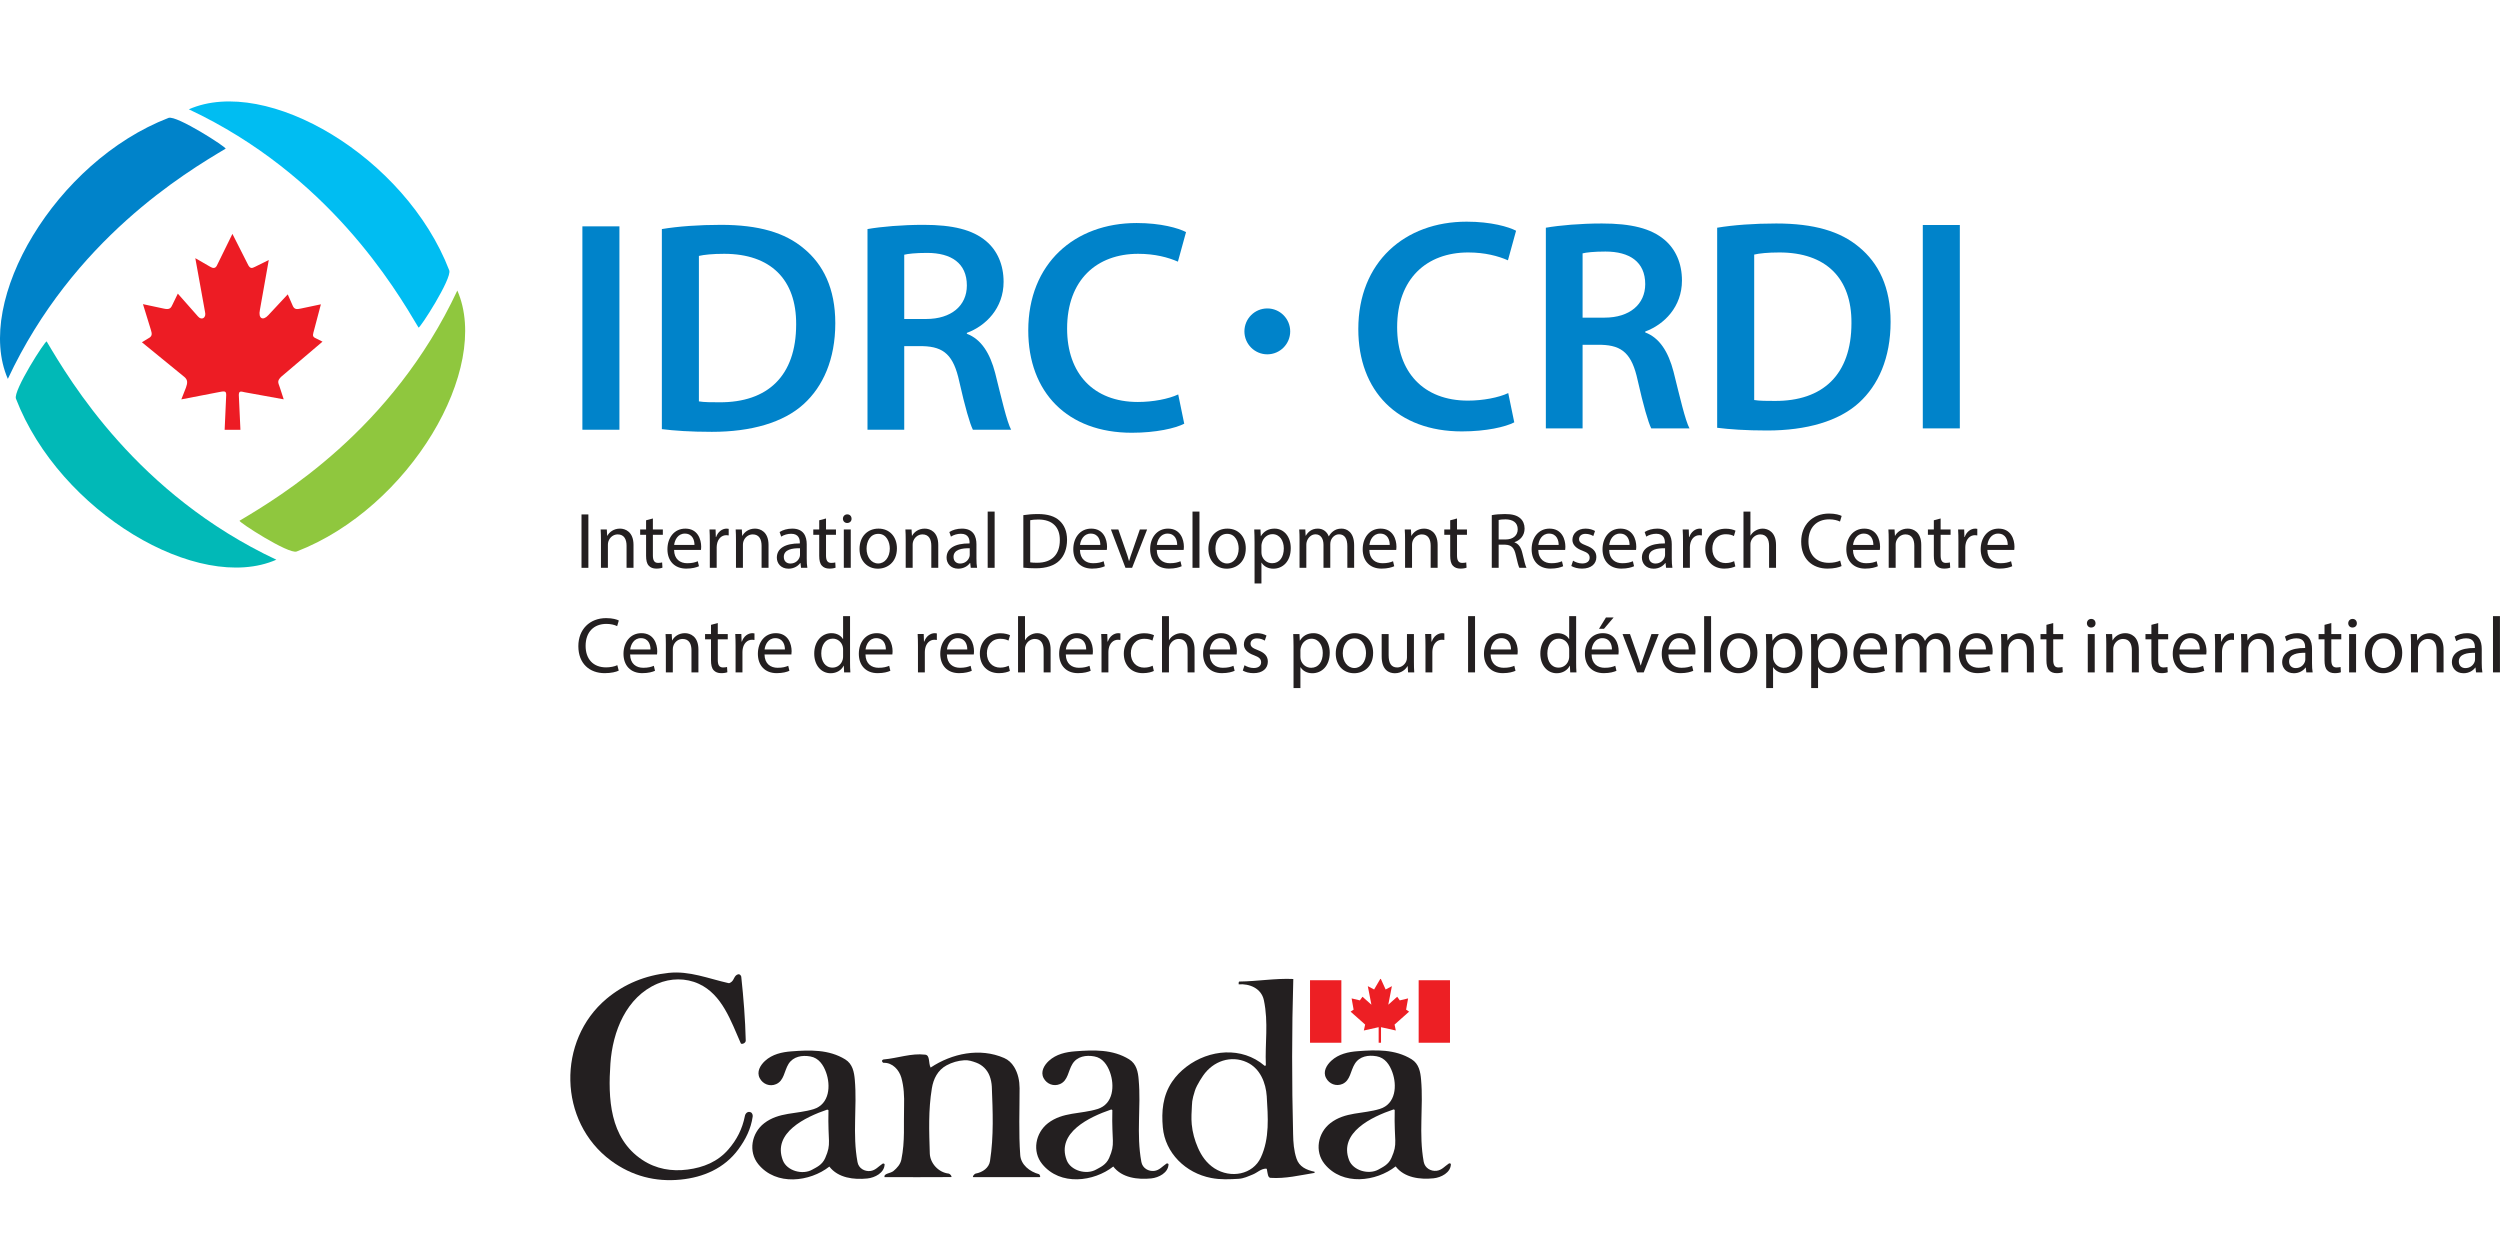 <svg width="305" height="151" viewBox="0 0 305 151" fill="none" xmlns="http://www.w3.org/2000/svg">
<g clip-path="url(#clip0_38_47985)">
<path d="M135.546 135.367C132.897 136.273 128.855 138.191 130.138 141.545C130.63 142.829 132.547 143.362 133.734 142.683C134.226 142.404 134.939 142.119 135.315 141.27C136.106 139.445 135.61 139.415 135.706 135.439C135.706 135.412 135.595 135.351 135.546 135.367ZM142.561 142.036C142.537 143.082 141.358 143.673 140.452 143.767C138.808 143.933 136.88 143.706 135.82 142.314C133.463 144.169 129.345 144.725 127.144 142.009C125.904 140.487 126.311 138.224 127.856 137.026C129.656 135.642 131.846 135.937 133.891 135.302C135.857 134.698 135.994 132.415 135.417 130.813C135.089 129.916 134.519 129.058 133.504 128.881C132.491 128.698 131.417 128.868 130.842 129.794C130.304 130.656 130.309 131.828 129.325 132.253C128.558 132.585 127.712 132.263 127.32 131.529C126.912 130.752 127.39 129.953 127.959 129.425C128.86 128.603 130.038 128.343 131.19 128.258C133.408 128.089 135.741 127.994 137.757 129.239C138.659 129.799 138.847 130.787 138.919 131.737C139.221 135.089 138.613 138.314 139.247 141.758C139.392 142.538 140.135 142.934 140.821 142.849C141.448 142.772 141.79 142.31 142.314 141.955C142.399 141.899 142.561 141.98 142.561 142.036Z" fill="#231F20"/>
<path d="M91.575 135.693C91.79 135.778 91.853 136.043 91.827 136.23C91.611 137.719 90.988 138.974 90.085 140.213C88.364 142.555 85.787 143.637 83.05 143.91C80.003 144.222 77.091 143.486 74.545 141.605C68.084 136.835 67.956 126.922 73.99 121.855C76.197 120.009 78.763 118.989 81.577 118.691C84.132 118.423 86.406 119.386 88.9 119.946C88.992 119.967 89.154 119.861 89.254 119.778C89.575 119.508 89.571 119.025 90.013 118.876C90.249 118.796 90.415 119.028 90.433 119.154C90.714 121.775 90.919 124.344 90.981 126.949C90.988 127.28 90.452 127.461 90.374 127.28C89.173 124.566 88.106 121.341 85.26 120.028C83.673 119.297 81.824 119.318 80.201 120.013C76.39 121.645 74.746 125.848 74.471 129.735C74.18 133.94 74.346 138.836 78.35 141.498C80.049 142.632 81.957 142.937 83.889 142.686C85.815 142.438 87.569 141.735 88.878 140.213C89.901 139.029 90.566 137.725 90.878 136.147C90.935 135.826 91.226 135.543 91.575 135.693Z" fill="#231F20"/>
<path d="M107.616 129.496C107.557 129.352 107.73 129.261 107.796 129.253C109.525 129.104 111.173 128.463 112.877 128.669C113.488 128.741 113.25 129.692 113.534 130.245C116.129 128.517 119.543 127.786 122.505 129.076C123.012 129.296 123.408 129.661 123.721 130.162C124.216 130.974 124.383 131.874 124.389 132.753C124.394 135.47 124.27 138.199 124.468 140.914C124.549 142.092 125.605 142.942 126.774 143.255C126.789 143.257 127.045 143.614 126.8 143.614C123.877 143.614 121.517 143.626 118.774 143.614C118.541 143.614 118.887 143.203 119.007 143.182C119.904 143.024 120.655 142.459 120.78 141.654C121.252 138.586 121.119 135.602 121.001 132.564C120.978 132.142 120.891 131.685 120.736 131.274C120.443 130.504 119.856 129.922 119.084 129.638C118.6 129.466 118.172 129.315 117.627 129.352C116.867 129.406 116.161 129.606 115.486 129.969C114.397 130.559 113.879 131.619 113.689 132.762C113.247 135.459 113.352 137.996 113.435 140.723C113.471 141.872 114.445 143.038 115.759 143.182C115.877 143.2 116.166 143.492 116.059 143.603C113.068 143.636 110.714 143.603 107.914 143.607C107.798 143.146 108.626 143.172 109 142.866C109.459 142.48 109.846 142.046 109.966 141.469C110.429 139.214 110.229 137.166 110.297 134.932C110.331 133.765 110.277 132.579 109.96 131.467C109.693 130.542 108.889 129.615 107.791 129.665C107.73 129.667 107.652 129.573 107.616 129.496Z" fill="#231F20"/>
<path d="M170.004 135.354C167.339 136.255 163.309 138.179 164.587 141.534C165.083 142.819 167 143.352 168.19 142.674C168.675 142.392 169.387 142.106 169.759 141.256C170.562 139.433 170.065 139.398 170.155 135.431C170.158 135.399 170.04 135.335 170.004 135.354ZM177.007 142.023C176.996 143.069 175.802 143.659 174.898 143.753C173.256 143.923 171.327 143.693 170.269 142.301C167.903 144.158 163.787 144.712 161.592 141.997C160.363 140.475 160.765 138.212 162.309 137.018C164.107 135.628 166.291 135.922 168.336 135.29C170.308 134.686 170.45 132.404 169.862 130.801C169.538 129.9 168.98 129.048 167.954 128.866C166.936 128.683 165.864 128.858 165.29 129.782C164.747 130.642 164.758 131.814 163.774 132.246C163.011 132.573 162.163 132.248 161.781 131.516C161.365 130.738 161.847 129.943 162.416 129.414C163.309 128.588 164.485 128.329 165.641 128.245C167.856 128.077 170.19 127.984 172.212 129.228C173.112 129.786 173.295 130.775 173.372 131.723C173.671 135.073 173.068 138.302 173.694 141.746C173.845 142.526 174.582 142.922 175.276 142.834C175.903 142.755 176.238 142.297 176.764 141.947C176.859 141.883 177.016 141.97 177.007 142.023Z" fill="#231F20"/>
<path d="M152.116 129.595C150.198 128.708 148.013 129.429 146.769 131.24C146.49 131.646 146.262 132.027 146.044 132.445C145.77 132.974 145.757 133.166 145.567 133.791C145.521 133.967 145.479 134.192 145.453 134.355C145.438 134.461 145.418 134.805 145.416 134.849C145.377 135.622 145.318 136.393 145.392 137.169C145.488 138.179 145.75 139.115 146.151 140.032C146.588 141.029 147.204 141.912 148.157 142.533C150.153 143.813 152.848 143.306 153.818 141.221C154.911 138.874 154.693 136.25 154.542 133.74C154.433 132.119 153.747 130.341 152.116 129.595ZM151.209 119.748C153.401 119.726 155.584 119.337 157.782 119.437C157.598 125.751 157.598 132.062 157.76 138.376C157.777 139.361 157.848 140.377 158.173 141.344C158.498 142.337 159.369 142.739 160.37 142.95C160.387 142.95 160.387 143.093 160.37 143.093C158.549 143.39 156.813 143.819 155.004 143.698C154.68 143.677 154.665 143.184 154.591 142.846C154.571 142.776 154.595 142.569 154.45 142.571C153.83 142.587 153.397 143.057 152.865 143.276C152.29 143.509 151.72 143.783 151.109 143.815C150 143.877 148.931 143.937 147.772 143.714C144.629 143.116 142.139 140.648 141.864 137.539C141.691 135.618 141.841 133.696 142.985 131.986C143.487 131.244 144.05 130.679 144.743 130.144C147.525 128.02 151.515 127.651 154.271 130.015C154.334 130.07 154.438 129.995 154.433 129.926C154.32 127.295 154.769 124.765 154.194 122.03C153.879 120.548 152.407 119.99 151.117 120.089C151.106 119.952 151.106 119.751 151.209 119.748Z" fill="#231F20"/>
<path d="M159.823 119.588H163.646V127.215H159.823V119.588Z" fill="#ED1F24"/>
<path d="M168.459 119.42L169.047 120.717L169.81 120.311L169.371 122.574L170.459 121.603L170.774 122.046L171.788 121.805L171.545 123.179L171.91 123.421L170.137 124.997L170.291 125.721L168.485 125.317V127.214H168.196V125.317L166.389 125.721L166.547 124.997L164.773 123.421L165.14 123.179L164.898 121.805L165.903 122.046L166.225 121.603L167.311 122.574L166.872 120.311L167.642 120.717L168.387 119.443L168.459 119.42Z" fill="#ED1F24"/>
<path d="M173.077 119.588H176.899V127.215H173.077V119.588Z" fill="#ED1F24"/>
<path d="M100.91 135.375C98.26 136.279 94.219 138.203 95.506 141.556C95.994 142.844 97.913 143.375 99.095 142.695C99.594 142.417 100.306 142.126 100.674 141.281C101.471 139.457 100.975 139.422 101.073 135.45C101.073 135.422 100.958 135.363 100.91 135.375ZM107.924 142.046C107.898 143.094 106.724 143.683 105.815 143.775C104.169 143.946 102.248 143.714 101.182 142.323C98.818 144.178 94.702 144.735 92.503 142.023C91.276 140.496 91.678 138.235 93.228 137.037C95.019 135.651 97.202 135.946 99.255 135.318C101.218 134.708 101.362 132.427 100.778 130.824C100.453 129.926 99.889 129.067 98.863 128.887C97.854 128.708 96.785 128.881 96.199 129.801C95.666 130.665 95.668 131.84 94.684 132.266C93.922 132.597 93.071 132.274 92.688 131.539C92.277 130.764 92.753 129.966 93.324 129.436C94.223 128.611 95.403 128.352 96.55 128.266C98.77 128.097 101.1 128.004 103.124 129.25C104.025 129.811 104.204 130.798 104.287 131.745C104.58 135.099 103.981 138.326 104.615 141.767C104.752 142.552 105.494 142.944 106.187 142.861C106.812 142.78 107.15 142.32 107.677 141.969C107.764 141.906 107.924 141.99 107.924 142.046Z" fill="#231F20"/>
<path d="M71.051 27.615H75.57V52.428H71.051V27.615Z" fill="#0083CA"/>
<path d="M85.266 48.968C85.89 49.078 86.845 49.078 87.764 49.078C93.641 49.115 97.131 45.875 97.131 39.58C97.167 34.094 94.009 30.965 88.35 30.965C86.919 30.965 85.89 31.076 85.266 31.222V48.968ZM80.747 27.946C82.73 27.615 85.266 27.431 87.947 27.431C92.575 27.431 95.771 28.387 98.049 30.302C100.438 32.254 101.906 35.199 101.906 39.432C101.906 43.85 100.4 47.163 98.049 49.299C95.588 51.545 91.657 52.685 86.845 52.685C84.2 52.685 82.217 52.538 80.747 52.354V27.946Z" fill="#0083CA"/>
<path d="M110.316 38.916H112.998C116.047 38.916 117.957 37.297 117.957 34.831C117.957 32.106 116.047 30.854 113.108 30.854C111.675 30.854 110.757 30.964 110.316 31.075V38.916ZM105.834 27.946C107.524 27.651 110.058 27.43 112.666 27.43C116.23 27.43 118.655 28.019 120.308 29.418C121.667 30.559 122.438 32.29 122.438 34.388C122.438 37.592 120.271 39.764 117.957 40.611V40.721C119.72 41.383 120.785 43.113 121.41 45.507C122.182 48.599 122.842 51.471 123.357 52.428H118.692C118.324 51.692 117.736 49.667 117.039 46.575C116.341 43.334 115.165 42.304 112.594 42.23H110.316V52.428H105.834V27.946Z" fill="#0083CA"/>
<path d="M144.476 51.692C143.41 52.244 141.059 52.796 138.084 52.796C130.223 52.796 125.448 47.863 125.448 40.316C125.448 32.143 131.104 27.209 138.672 27.209C141.647 27.209 143.778 27.835 144.697 28.314L143.705 31.922C142.529 31.407 140.913 30.965 138.856 30.965C133.823 30.965 130.187 34.131 130.187 40.095C130.187 45.544 133.383 49.041 138.819 49.041C140.656 49.041 142.566 48.673 143.742 48.121L144.476 51.692Z" fill="#0083CA"/>
<path d="M184.741 51.527C183.675 52.079 181.324 52.632 178.349 52.632C170.487 52.632 165.713 47.697 165.713 40.151C165.713 31.978 171.369 27.044 178.936 27.044C181.912 27.044 184.042 27.67 184.961 28.149L183.969 31.758C182.792 31.242 181.177 30.8 179.121 30.8C174.086 30.8 170.451 33.966 170.451 39.93C170.451 45.379 173.647 48.876 179.083 48.876C180.92 48.876 182.83 48.508 184.005 47.956L184.741 51.527Z" fill="#0083CA"/>
<path d="M193.076 38.752H195.758C198.807 38.752 200.717 37.132 200.717 34.666C200.717 31.941 198.807 30.689 195.867 30.689C194.435 30.689 193.517 30.8 193.076 30.911V38.752ZM188.594 27.782C190.284 27.487 192.819 27.265 195.428 27.265C198.99 27.265 201.415 27.855 203.068 29.254C204.427 30.395 205.199 32.125 205.199 34.224C205.199 37.426 203.031 39.599 200.717 40.446V40.556C202.481 41.218 203.545 42.949 204.17 45.342C204.942 48.434 205.603 51.306 206.117 52.264H201.451C201.084 51.527 200.497 49.502 199.799 46.41C199.1 43.17 197.925 42.139 195.353 42.066H193.076V52.264H188.594V27.782Z" fill="#0083CA"/>
<path d="M214.012 48.803C214.636 48.913 215.592 48.913 216.51 48.913C222.387 48.95 225.877 45.71 225.877 39.414C225.915 33.929 222.755 30.8 217.097 30.8C215.664 30.8 214.636 30.911 214.012 31.058V48.803ZM209.494 27.781C211.478 27.45 214.012 27.265 216.694 27.265C221.322 27.265 224.517 28.223 226.796 30.137C229.183 32.089 230.653 35.033 230.653 39.267C230.653 43.685 229.147 46.998 226.796 49.134C224.335 51.38 220.403 52.521 215.592 52.521C212.946 52.521 210.963 52.373 209.494 52.189V27.781Z" fill="#0083CA"/>
<path d="M234.581 27.45H239.099V52.263H234.581V27.45Z" fill="#0083CA"/>
<path d="M70.944 62.761H71.782V69.275H70.944V62.761Z" fill="#231F20"/>
<path d="M73.316 65.863C73.316 65.379 73.306 64.983 73.278 64.596H74.029L74.077 65.369H74.097C74.329 64.925 74.868 64.491 75.64 64.491C76.286 64.491 77.288 64.877 77.288 66.481V69.274H76.44V66.578C76.44 65.825 76.16 65.196 75.36 65.196C74.8 65.196 74.367 65.592 74.222 66.066C74.183 66.171 74.164 66.317 74.164 66.462V69.274H73.316V65.863Z" fill="#231F20"/>
<path d="M79.652 63.254V64.597H80.867V65.244H79.652V67.767C79.652 68.347 79.816 68.675 80.288 68.675C80.51 68.675 80.674 68.645 80.78 68.617L80.819 69.254C80.654 69.323 80.394 69.371 80.067 69.371C79.671 69.371 79.353 69.245 79.15 69.013C78.909 68.762 78.822 68.347 78.822 67.795V65.244H78.099V64.597H78.822V63.476L79.652 63.254Z" fill="#231F20"/>
<path d="M84.724 66.481C84.734 65.94 84.503 65.099 83.549 65.099C82.691 65.099 82.314 65.892 82.246 66.481H84.724ZM82.237 67.089C82.256 68.24 82.989 68.713 83.837 68.713C84.445 68.713 84.812 68.607 85.13 68.472L85.274 69.08C84.975 69.216 84.465 69.371 83.722 69.371C82.284 69.371 81.427 68.424 81.427 67.012C81.427 65.602 82.256 64.491 83.616 64.491C85.14 64.491 85.544 65.834 85.544 66.694C85.544 66.867 85.525 67.003 85.515 67.089H82.237Z" fill="#231F20"/>
<path d="M86.597 66.056C86.597 65.506 86.587 65.032 86.559 64.596H87.3L87.33 65.515H87.368C87.58 64.887 88.091 64.491 88.66 64.491C88.756 64.491 88.824 64.501 88.901 64.52V65.321C88.814 65.303 88.728 65.293 88.612 65.293C88.014 65.293 87.59 65.747 87.473 66.384C87.454 66.501 87.435 66.636 87.435 66.78V69.274H86.597V66.056Z" fill="#231F20"/>
<path d="M89.789 65.863C89.789 65.379 89.779 64.983 89.751 64.596H90.502L90.55 65.369H90.57C90.802 64.925 91.341 64.491 92.112 64.491C92.758 64.491 93.761 64.877 93.761 66.481V69.274H92.913V66.578C92.913 65.825 92.633 65.196 91.833 65.196C91.273 65.196 90.84 65.592 90.695 66.066C90.656 66.171 90.637 66.317 90.637 66.462V69.274H89.789V65.863Z" fill="#231F20"/>
<path d="M97.6 66.887C96.675 66.867 95.624 67.032 95.624 67.94C95.624 68.491 95.991 68.752 96.424 68.752C97.032 68.752 97.417 68.366 97.552 67.969C97.581 67.882 97.6 67.785 97.6 67.7V66.887ZM97.726 69.275L97.658 68.684H97.629C97.369 69.051 96.867 69.38 96.203 69.38C95.258 69.38 94.775 68.713 94.775 68.037C94.775 66.907 95.778 66.287 97.581 66.297V66.201C97.581 65.815 97.475 65.12 96.52 65.12C96.086 65.12 95.633 65.254 95.306 65.466L95.112 64.906C95.499 64.655 96.058 64.491 96.646 64.491C98.073 64.491 98.42 65.466 98.42 66.404V68.153C98.42 68.558 98.439 68.955 98.497 69.275H97.726Z" fill="#231F20"/>
<path d="M100.774 63.254V64.597H101.988V65.244H100.774V67.766C100.774 68.346 100.937 68.675 101.41 68.675C101.632 68.675 101.796 68.645 101.902 68.617L101.94 69.254C101.777 69.322 101.516 69.371 101.189 69.371C100.793 69.371 100.475 69.245 100.272 69.013C100.031 68.762 99.944 68.346 99.944 67.795V65.244H99.221V64.597H99.944V63.476L100.774 63.254Z" fill="#231F20"/>
<path d="M102.945 64.597H103.793V69.275H102.945V64.597ZM103.889 63.283C103.898 63.573 103.686 63.805 103.349 63.805C103.05 63.805 102.837 63.573 102.837 63.283C102.837 62.983 103.06 62.752 103.369 62.752C103.686 62.752 103.889 62.983 103.889 63.283Z" fill="#231F20"/>
<path d="M105.721 66.945C105.721 67.969 106.309 68.743 107.139 68.743C107.948 68.743 108.556 67.979 108.556 66.926C108.556 66.133 108.161 65.129 107.158 65.129C106.155 65.129 105.721 66.055 105.721 66.945ZM109.424 66.897C109.424 68.626 108.228 69.38 107.1 69.38C105.836 69.38 104.863 68.452 104.863 66.975C104.863 65.409 105.885 64.491 107.177 64.491C108.518 64.491 109.424 65.466 109.424 66.897Z" fill="#231F20"/>
<path d="M110.496 65.863C110.496 65.379 110.486 64.983 110.458 64.596H111.209L111.257 65.369H111.276C111.508 64.925 112.047 64.491 112.819 64.491C113.465 64.491 114.468 64.877 114.468 66.481V69.274H113.62V66.578C113.62 65.825 113.34 65.196 112.54 65.196C111.98 65.196 111.547 65.592 111.401 66.066C111.363 66.171 111.344 66.317 111.344 66.462V69.274H110.496V65.863Z" fill="#231F20"/>
<path d="M118.307 66.887C117.381 66.867 116.33 67.032 116.33 67.94C116.33 68.49 116.697 68.752 117.131 68.752C117.738 68.752 118.124 68.366 118.259 67.969C118.288 67.882 118.307 67.785 118.307 67.699V66.887ZM118.432 69.274L118.365 68.684H118.335C118.075 69.051 117.574 69.38 116.908 69.38C115.964 69.38 115.482 68.713 115.482 68.037C115.482 66.906 116.485 66.287 118.288 66.297V66.201C118.288 65.815 118.182 65.119 117.227 65.119C116.793 65.119 116.339 65.254 116.012 65.466L115.82 64.906C116.205 64.655 116.764 64.491 117.352 64.491C118.779 64.491 119.126 65.466 119.126 66.404V68.153C119.126 68.558 119.145 68.955 119.204 69.274H118.432Z" fill="#231F20"/>
<path d="M121.345 62.413H120.497V69.274H121.345V62.413Z" fill="#231F20"/>
<path d="M125.685 68.607C125.898 68.645 126.207 68.655 126.534 68.655C128.328 68.655 129.3 67.651 129.3 65.892C129.31 64.356 128.443 63.38 126.669 63.38C126.235 63.38 125.907 63.419 125.685 63.467V68.607ZM124.847 62.848C125.358 62.77 125.965 62.713 126.631 62.713C127.835 62.713 128.694 62.993 129.262 63.524C129.841 64.056 130.179 64.81 130.179 65.863C130.179 66.926 129.85 67.795 129.243 68.395C128.636 69.004 127.634 69.332 126.369 69.332C125.772 69.332 125.271 69.302 124.847 69.254V62.848Z" fill="#231F20"/>
<path d="M134.239 66.481C134.249 65.94 134.017 65.099 133.063 65.099C132.205 65.099 131.829 65.892 131.761 66.481H134.239ZM131.752 67.089C131.771 68.24 132.504 68.713 133.352 68.713C133.959 68.713 134.326 68.607 134.644 68.472L134.788 69.08C134.49 69.216 133.979 69.371 133.236 69.371C131.799 69.371 130.941 68.424 130.941 67.012C130.941 65.602 131.771 64.491 133.131 64.491C134.654 64.491 135.059 65.834 135.059 66.694C135.059 66.867 135.039 67.003 135.029 67.089H131.752Z" fill="#231F20"/>
<path d="M136.438 64.597L137.354 67.225C137.508 67.65 137.634 68.037 137.731 68.424H137.76C137.865 68.037 138.001 67.65 138.155 67.225L139.061 64.597H139.948L138.116 69.274H137.307L135.532 64.597H136.438Z" fill="#231F20"/>
<path d="M143.614 66.481C143.624 65.94 143.392 65.099 142.438 65.099C141.58 65.099 141.204 65.892 141.136 66.481H143.614ZM141.126 67.089C141.146 68.24 141.878 68.713 142.726 68.713C143.334 68.713 143.701 68.607 144.018 68.472L144.163 69.08C143.864 69.216 143.353 69.371 142.611 69.371C141.174 69.371 140.316 68.424 140.316 67.012C140.316 65.602 141.146 64.491 142.504 64.491C144.028 64.491 144.433 65.834 144.433 66.694C144.433 66.867 144.414 67.003 144.404 67.089H141.126Z" fill="#231F20"/>
<path d="M146.334 62.413H145.485V69.274H146.334V62.413Z" fill="#231F20"/>
<path d="M148.282 66.945C148.282 67.969 148.87 68.743 149.7 68.743C150.51 68.743 151.118 67.979 151.118 66.926C151.118 66.133 150.722 65.129 149.719 65.129C148.716 65.129 148.282 66.055 148.282 66.945ZM151.985 66.897C151.985 68.626 150.789 69.38 149.661 69.38C148.398 69.38 147.424 68.452 147.424 66.975C147.424 65.409 148.447 64.491 149.739 64.491C151.078 64.491 151.985 65.466 151.985 66.897Z" fill="#231F20"/>
<path d="M153.895 67.37C153.895 67.496 153.914 67.612 153.933 67.718C154.087 68.308 154.599 68.713 155.205 68.713C156.103 68.713 156.624 67.979 156.624 66.906C156.624 65.969 156.132 65.167 155.236 65.167C154.657 65.167 154.116 65.583 153.952 66.22C153.924 66.327 153.895 66.453 153.895 66.568V67.37ZM153.056 66.124C153.056 65.525 153.037 65.041 153.017 64.597H153.778L153.817 65.398H153.837C154.183 64.829 154.734 64.491 155.495 64.491C156.624 64.491 157.472 65.448 157.472 66.868C157.472 68.549 156.45 69.38 155.351 69.38C154.734 69.38 154.193 69.11 153.914 68.646H153.895V71.186H153.056V66.124Z" fill="#231F20"/>
<path d="M158.544 65.863C158.544 65.379 158.534 64.983 158.505 64.596H159.247L159.285 65.351H159.315C159.576 64.906 160.009 64.491 160.78 64.491C161.417 64.491 161.898 64.877 162.102 65.428H162.12C162.265 65.167 162.448 64.964 162.641 64.82C162.92 64.606 163.229 64.491 163.672 64.491C164.289 64.491 165.205 64.896 165.205 66.52V69.274H164.376V66.626C164.376 65.728 164.049 65.186 163.365 65.186C162.882 65.186 162.506 65.543 162.361 65.959C162.323 66.076 162.294 66.23 162.294 66.384V69.274H161.465V66.471C161.465 65.728 161.136 65.186 160.492 65.186C159.961 65.186 159.576 65.612 159.439 66.037C159.392 66.162 159.372 66.307 159.372 66.452V69.274H158.544V65.863Z" fill="#231F20"/>
<path d="M169.546 66.481C169.556 65.94 169.325 65.099 168.371 65.099C167.513 65.099 167.137 65.892 167.069 66.481H169.546ZM167.06 67.089C167.078 68.24 167.811 68.713 168.66 68.713C169.268 68.713 169.634 68.607 169.952 68.472L170.096 69.08C169.797 69.216 169.288 69.371 168.545 69.371C167.107 69.371 166.249 68.424 166.249 67.012C166.249 65.602 167.078 64.491 168.438 64.491C169.962 64.491 170.367 65.834 170.367 66.694C170.367 66.867 170.348 67.003 170.338 67.089H167.06Z" fill="#231F20"/>
<path d="M171.418 65.863C171.418 65.379 171.408 64.983 171.379 64.596H172.132L172.18 65.369H172.199C172.431 64.925 172.971 64.491 173.743 64.491C174.388 64.491 175.391 64.877 175.391 66.481V69.274H174.541V66.578C174.541 65.825 174.263 65.196 173.462 65.196C172.904 65.196 172.469 65.592 172.325 66.066C172.287 66.171 172.268 66.317 172.268 66.462V69.274H171.418V65.863Z" fill="#231F20"/>
<path d="M177.755 63.254V64.597H178.969V65.244H177.755V67.766C177.755 68.346 177.919 68.675 178.39 68.675C178.611 68.675 178.776 68.645 178.882 68.617L178.92 69.254C178.757 69.322 178.496 69.371 178.168 69.371C177.774 69.371 177.456 69.245 177.252 69.013C177.012 68.762 176.924 68.346 176.924 67.795V65.244H176.202V64.597H176.924V63.476L177.755 63.254Z" fill="#231F20"/>
<path d="M182.837 65.815H183.694C184.592 65.815 185.161 65.321 185.161 64.578C185.161 63.736 184.553 63.37 183.666 63.36C183.26 63.36 182.972 63.399 182.837 63.438V65.815ZM181.997 62.848C182.422 62.761 183.03 62.713 183.608 62.713C184.505 62.713 185.083 62.877 185.488 63.244C185.816 63.534 185.999 63.979 185.999 64.481C185.999 65.341 185.46 65.911 184.774 66.142V66.172C185.276 66.346 185.575 66.81 185.729 67.486C185.941 68.395 186.095 69.022 186.231 69.274H185.362C185.256 69.09 185.112 68.529 184.928 67.718C184.737 66.82 184.39 66.481 183.626 66.452H182.837V69.274H181.997V62.848Z" fill="#231F20"/>
<path d="M190.156 66.481C190.166 65.94 189.935 65.099 188.98 65.099C188.123 65.099 187.747 65.892 187.678 66.481H190.156ZM187.669 67.089C187.688 68.24 188.422 68.713 189.269 68.713C189.877 68.713 190.243 68.607 190.561 68.472L190.705 69.08C190.406 69.216 189.897 69.371 189.154 69.371C187.717 69.371 186.859 68.424 186.859 67.012C186.859 65.602 187.688 64.491 189.047 64.491C190.571 64.491 190.976 65.834 190.976 66.694C190.976 66.867 190.957 67.003 190.947 67.089H187.669Z" fill="#231F20"/>
<path d="M191.912 68.404C192.162 68.568 192.606 68.743 193.03 68.743C193.648 68.743 193.937 68.433 193.937 68.046C193.937 67.641 193.695 67.418 193.068 67.187C192.23 66.887 191.835 66.423 191.835 65.862C191.835 65.109 192.441 64.491 193.445 64.491C193.917 64.491 194.332 64.626 194.593 64.781L194.38 65.399C194.197 65.282 193.859 65.129 193.426 65.129C192.924 65.129 192.645 65.418 192.645 65.767C192.645 66.153 192.924 66.327 193.532 66.559C194.342 66.867 194.756 67.273 194.756 67.969C194.756 68.79 194.12 69.371 193.011 69.371C192.5 69.371 192.028 69.245 191.7 69.051L191.912 68.404Z" fill="#231F20"/>
<path d="M198.806 66.481C198.816 65.94 198.585 65.099 197.63 65.099C196.773 65.099 196.396 65.892 196.328 66.481H198.806ZM196.319 67.089C196.337 68.24 197.071 68.713 197.919 68.713C198.527 68.713 198.893 68.607 199.211 68.472L199.355 69.08C199.056 69.216 198.547 69.371 197.804 69.371C196.366 69.371 195.508 68.424 195.508 67.012C195.508 65.602 196.337 64.491 197.697 64.491C199.221 64.491 199.626 65.834 199.626 66.694C199.626 66.867 199.607 67.003 199.597 67.089H196.319Z" fill="#231F20"/>
<path d="M203.137 66.887C202.212 66.867 201.161 67.032 201.161 67.94C201.161 68.49 201.528 68.752 201.961 68.752C202.568 68.752 202.954 68.366 203.089 67.969C203.118 67.882 203.137 67.785 203.137 67.699V66.887ZM203.263 69.274L203.195 68.684H203.166C202.906 69.051 202.405 69.38 201.739 69.38C200.794 69.38 200.313 68.713 200.313 68.037C200.313 66.906 201.315 66.287 203.118 66.297V66.201C203.118 65.815 203.012 65.119 202.058 65.119C201.624 65.119 201.171 65.254 200.843 65.466L200.649 64.906C201.035 64.655 201.595 64.491 202.182 64.491C203.611 64.491 203.956 65.466 203.956 66.404V68.153C203.956 68.558 203.976 68.955 204.033 69.274H203.263Z" fill="#231F20"/>
<path d="M205.326 66.056C205.326 65.506 205.316 65.032 205.287 64.596H206.03L206.058 65.515H206.097C206.309 64.887 206.821 64.491 207.389 64.491C207.486 64.491 207.554 64.501 207.63 64.52V65.321C207.543 65.303 207.457 65.293 207.342 65.293C206.743 65.293 206.319 65.747 206.204 66.384C206.184 66.501 206.165 66.636 206.165 66.78V69.274H205.326V66.056Z" fill="#231F20"/>
<path d="M211.71 69.1C211.488 69.216 210.996 69.371 210.369 69.371C208.962 69.371 208.045 68.414 208.045 66.983C208.045 65.544 209.029 64.501 210.553 64.501C211.053 64.501 211.497 64.625 211.729 64.742L211.536 65.399C211.334 65.283 211.016 65.177 210.553 65.177C209.483 65.177 208.904 65.97 208.904 66.945C208.904 68.027 209.598 68.694 210.523 68.694C211.006 68.694 211.324 68.568 211.565 68.463L211.71 69.1Z" fill="#231F20"/>
<path d="M212.704 62.413H213.552V65.331H213.571C213.706 65.09 213.918 64.878 214.179 64.732C214.43 64.587 214.728 64.491 215.046 64.491C215.673 64.491 216.675 64.878 216.675 66.491V69.274H215.827V66.588C215.827 65.834 215.548 65.197 214.747 65.197C214.198 65.197 213.764 65.582 213.609 66.047C213.561 66.162 213.552 66.288 213.552 66.453V69.274H212.704V62.413Z" fill="#231F20"/>
<path d="M224.672 69.061C224.364 69.216 223.746 69.371 222.956 69.371C221.124 69.371 219.745 68.211 219.745 66.076C219.745 64.036 221.124 62.654 223.14 62.654C223.948 62.654 224.46 62.829 224.682 62.945L224.479 63.631C224.161 63.476 223.708 63.36 223.168 63.36C221.645 63.36 220.632 64.337 220.632 66.046C220.632 67.64 221.549 68.665 223.13 68.665C223.64 68.665 224.161 68.558 224.499 68.395L224.672 69.061Z" fill="#231F20"/>
<path d="M228.549 66.481C228.559 65.94 228.327 65.099 227.373 65.099C226.515 65.099 226.139 65.892 226.071 66.481H228.549ZM226.062 67.089C226.08 68.24 226.814 68.713 227.661 68.713C228.269 68.713 228.636 68.607 228.954 68.472L229.098 69.08C228.8 69.216 228.289 69.371 227.547 69.371C226.109 69.371 225.251 68.424 225.251 67.012C225.251 65.602 226.08 64.491 227.441 64.491C228.964 64.491 229.368 65.834 229.368 66.694C229.368 66.867 229.349 67.003 229.339 67.089H226.062Z" fill="#231F20"/>
<path d="M230.422 65.863C230.422 65.379 230.412 64.983 230.383 64.596H231.135L231.183 65.369H231.202C231.434 64.925 231.974 64.491 232.745 64.491C233.391 64.491 234.393 64.877 234.393 66.481V69.274H233.545V66.578C233.545 65.825 233.266 65.196 232.465 65.196C231.907 65.196 231.472 65.592 231.327 66.066C231.289 66.171 231.27 66.317 231.27 66.462V69.274H230.422V65.863Z" fill="#231F20"/>
<path d="M236.757 63.254V64.597H237.972V65.244H236.757V67.766C236.757 68.346 236.922 68.675 237.393 68.675C237.614 68.675 237.778 68.645 237.885 68.617L237.923 69.254C237.76 69.322 237.499 69.371 237.172 69.371C236.776 69.371 236.458 69.245 236.255 69.013C236.014 68.762 235.928 68.346 235.928 67.795V65.244H235.205V64.597H235.928V63.476L236.757 63.254Z" fill="#231F20"/>
<path d="M238.927 66.056C238.927 65.506 238.917 65.032 238.887 64.596H239.63L239.659 65.515H239.698C239.909 64.887 240.422 64.491 240.989 64.491C241.087 64.491 241.153 64.501 241.23 64.52V65.321C241.143 65.303 241.057 65.293 240.942 65.293C240.344 65.293 239.919 65.747 239.804 66.384C239.784 66.501 239.765 66.636 239.765 66.78V69.274H238.927V66.056Z" fill="#231F20"/>
<path d="M244.943 66.481C244.953 65.94 244.722 65.099 243.768 65.099C242.91 65.099 242.534 65.892 242.466 66.481H244.943ZM242.457 67.089C242.475 68.24 243.208 68.713 244.057 68.713C244.664 68.713 245.031 68.607 245.349 68.472L245.493 69.08C245.194 69.216 244.684 69.371 243.941 69.371C242.504 69.371 241.646 68.424 241.646 67.012C241.646 65.602 242.475 64.491 243.835 64.491C245.359 64.491 245.764 65.834 245.764 66.694C245.764 66.867 245.745 67.003 245.735 67.089H242.457Z" fill="#231F20"/>
<path d="M75.484 81.817C75.177 81.972 74.559 82.126 73.769 82.126C71.936 82.126 70.558 80.966 70.558 78.831C70.558 76.792 71.936 75.41 73.952 75.41C74.761 75.41 75.273 75.585 75.495 75.7L75.292 76.387C74.974 76.232 74.521 76.115 73.98 76.115C72.457 76.115 71.445 77.092 71.445 78.802C71.445 80.396 72.361 81.42 73.942 81.42C74.454 81.42 74.974 81.315 75.312 81.151L75.484 81.817Z" fill="#231F20"/>
<path d="M79.362 79.237C79.372 78.696 79.141 77.855 78.186 77.855C77.329 77.855 76.952 78.648 76.884 79.237H79.362ZM76.874 79.846C76.894 80.996 77.627 81.47 78.476 81.47C79.083 81.47 79.45 81.362 79.768 81.228L79.912 81.837C79.613 81.972 79.103 82.125 78.36 82.125C76.922 82.125 76.066 81.18 76.066 79.768C76.066 78.358 76.894 77.247 78.254 77.247C79.778 77.247 80.183 78.59 80.183 79.45C80.183 79.623 80.163 79.759 80.154 79.846H76.874Z" fill="#231F20"/>
<path d="M81.235 78.618C81.235 78.136 81.225 77.739 81.197 77.353H81.948L81.996 78.126H82.016C82.248 77.682 82.787 77.246 83.559 77.246C84.204 77.246 85.207 77.633 85.207 79.237V82.03H84.359V79.334C84.359 78.58 84.079 77.952 83.279 77.952C82.719 77.952 82.285 78.348 82.141 78.821C82.102 78.928 82.083 79.074 82.083 79.218V82.03H81.235V78.618Z" fill="#231F20"/>
<path d="M87.57 76.01V77.353H88.786V78H87.57V80.522C87.57 81.102 87.735 81.43 88.207 81.43C88.429 81.43 88.592 81.401 88.699 81.373L88.738 82.011C88.573 82.078 88.314 82.126 87.986 82.126C87.59 82.126 87.272 82.001 87.069 81.769C86.828 81.518 86.742 81.102 86.742 80.551V78H86.018V77.353H86.742V76.232L87.57 76.01Z" fill="#231F20"/>
<path d="M89.741 78.812C89.741 78.261 89.731 77.788 89.703 77.352H90.445L90.474 78.271H90.512C90.725 77.642 91.235 77.247 91.804 77.247C91.901 77.247 91.968 77.256 92.046 77.276V78.077C91.958 78.058 91.871 78.049 91.757 78.049C91.158 78.049 90.734 78.502 90.618 79.14C90.6 79.257 90.579 79.392 90.579 79.536V82.03H89.741V78.812Z" fill="#231F20"/>
<path d="M95.759 79.237C95.769 78.696 95.537 77.855 94.582 77.855C93.725 77.855 93.348 78.648 93.281 79.237H95.759ZM93.271 79.846C93.29 80.996 94.023 81.47 94.871 81.47C95.479 81.47 95.846 81.362 96.164 81.228L96.308 81.837C96.009 81.971 95.499 82.125 94.756 82.125C93.319 82.125 92.461 81.179 92.461 79.768C92.461 78.358 93.29 77.247 94.65 77.247C96.174 77.247 96.578 78.589 96.578 79.45C96.578 79.623 96.559 79.759 96.55 79.846H93.271Z" fill="#231F20"/>
<path d="M102.857 79.257C102.857 79.15 102.848 79.005 102.819 78.899C102.693 78.358 102.231 77.913 101.594 77.913C100.717 77.913 100.195 78.687 100.195 79.72C100.195 80.667 100.659 81.45 101.574 81.45C102.144 81.45 102.664 81.073 102.819 80.435C102.848 80.319 102.857 80.203 102.857 80.069V79.257ZM103.705 75.168V80.822C103.705 81.238 103.715 81.71 103.744 82.03H102.982L102.944 81.218H102.925C102.664 81.74 102.096 82.135 101.334 82.135C100.205 82.135 99.337 81.179 99.337 79.759C99.329 78.203 100.293 77.246 101.43 77.246C102.144 77.246 102.625 77.585 102.838 77.961H102.857V75.168H103.705Z" fill="#231F20"/>
<path d="M108.075 79.237C108.085 78.696 107.853 77.855 106.899 77.855C106.041 77.855 105.665 78.648 105.597 79.237H108.075ZM105.588 79.846C105.607 80.996 106.34 81.47 107.188 81.47C107.795 81.47 108.162 81.362 108.48 81.228L108.624 81.837C108.326 81.972 107.815 82.125 107.072 82.125C105.635 82.125 104.777 81.18 104.777 79.768C104.777 78.358 105.607 77.247 106.967 77.247C108.49 77.247 108.895 78.59 108.895 79.45C108.895 79.623 108.875 79.759 108.865 79.846H105.588Z" fill="#231F20"/>
<path d="M111.991 78.812C111.991 78.261 111.981 77.788 111.953 77.352H112.694L112.724 78.271H112.762C112.975 77.642 113.486 77.247 114.054 77.247C114.151 77.247 114.218 77.256 114.296 77.276V78.077C114.208 78.058 114.122 78.049 114.006 78.049C113.409 78.049 112.984 78.502 112.869 79.14C112.849 79.257 112.829 79.392 112.829 79.536V82.03H111.991V78.812Z" fill="#231F20"/>
<path d="M118.008 79.237C118.018 78.696 117.787 77.855 116.832 77.855C115.975 77.855 115.598 78.648 115.53 79.237H118.008ZM115.52 79.846C115.54 80.996 116.272 81.47 117.121 81.47C117.729 81.47 118.096 81.362 118.414 81.228L118.558 81.837C118.259 81.971 117.749 82.125 117.006 82.125C115.568 82.125 114.711 81.179 114.711 79.768C114.711 78.358 115.54 77.247 116.9 77.247C118.424 77.247 118.828 78.589 118.828 79.45C118.828 79.623 118.809 79.759 118.8 79.846H115.52Z" fill="#231F20"/>
<path d="M123.207 81.856C122.985 81.972 122.493 82.126 121.866 82.126C120.459 82.126 119.542 81.17 119.542 79.74C119.542 78.3 120.526 77.256 122.051 77.256C122.551 77.256 122.995 77.382 123.226 77.497L123.033 78.155C122.831 78.039 122.513 77.933 122.051 77.933C120.98 77.933 120.401 78.725 120.401 79.701C120.401 80.783 121.095 81.45 122.021 81.45C122.503 81.45 122.822 81.324 123.062 81.218L123.207 81.856Z" fill="#231F20"/>
<path d="M124.201 75.168H125.05V78.087H125.069C125.204 77.845 125.416 77.634 125.676 77.488C125.926 77.343 126.226 77.247 126.544 77.247C127.171 77.247 128.174 77.634 128.174 79.246V82.03H127.325V79.343C127.325 78.59 127.045 77.951 126.245 77.951C125.695 77.951 125.261 78.338 125.107 78.802C125.06 78.918 125.05 79.044 125.05 79.208V82.03H124.201V75.168Z" fill="#231F20"/>
<path d="M132.514 79.237C132.524 78.696 132.292 77.855 131.337 77.855C130.479 77.855 130.104 78.648 130.036 79.237H132.514ZM130.027 79.846C130.046 80.996 130.778 81.47 131.626 81.47C132.234 81.47 132.601 81.362 132.918 81.228L133.063 81.837C132.764 81.972 132.253 82.125 131.511 82.125C130.074 82.125 129.216 81.18 129.216 79.768C129.216 78.358 130.046 77.247 131.405 77.247C132.928 77.247 133.333 78.59 133.333 79.45C133.333 79.623 133.314 79.759 133.304 79.846H130.027Z" fill="#231F20"/>
<path d="M134.385 78.812C134.385 78.261 134.375 77.788 134.347 77.352H135.088L135.118 78.271H135.157C135.369 77.642 135.88 77.247 136.448 77.247C136.545 77.247 136.613 77.256 136.69 77.276V78.077C136.603 78.058 136.516 78.049 136.4 78.049C135.802 78.049 135.378 78.502 135.263 79.14C135.243 79.257 135.224 79.392 135.224 79.536V82.03H134.385V78.812Z" fill="#231F20"/>
<path d="M140.77 81.856C140.547 81.972 140.056 82.126 139.429 82.126C138.022 82.126 137.105 81.17 137.105 79.74C137.105 78.3 138.089 77.256 139.613 77.256C140.113 77.256 140.557 77.382 140.789 77.497L140.596 78.155C140.393 78.039 140.076 77.933 139.613 77.933C138.542 77.933 137.964 78.725 137.964 79.701C137.964 80.783 138.658 81.45 139.584 81.45C140.066 81.45 140.384 81.324 140.625 81.218L140.77 81.856Z" fill="#231F20"/>
<path d="M141.764 75.169H142.612V78.087H142.631C142.767 77.845 142.978 77.634 143.239 77.488C143.49 77.344 143.789 77.247 144.107 77.247C144.733 77.247 145.736 77.634 145.736 79.246V82.03H144.888V79.343C144.888 78.59 144.608 77.952 143.808 77.952C143.258 77.952 142.824 78.338 142.67 78.802C142.622 78.918 142.612 79.044 142.612 79.208V82.03H141.764V75.169Z" fill="#231F20"/>
<path d="M150.076 79.237C150.087 78.696 149.854 77.855 148.901 77.855C148.042 77.855 147.666 78.648 147.598 79.237H150.076ZM147.589 79.846C147.608 80.996 148.341 81.47 149.189 81.47C149.797 81.47 150.163 81.362 150.481 81.228L150.626 81.837C150.327 81.972 149.816 82.125 149.074 82.125C147.637 82.125 146.779 81.18 146.779 79.768C146.779 78.358 147.608 77.247 148.968 77.247C150.491 77.247 150.896 78.59 150.896 79.45C150.896 79.623 150.876 79.759 150.867 79.846H147.589Z" fill="#231F20"/>
<path d="M151.832 81.16C152.083 81.324 152.526 81.498 152.951 81.498C153.569 81.498 153.857 81.189 153.857 80.802C153.857 80.396 153.616 80.174 152.989 79.942C152.15 79.644 151.755 79.179 151.755 78.618C151.755 77.865 152.361 77.246 153.366 77.246C153.837 77.246 154.253 77.382 154.513 77.537L154.3 78.155C154.117 78.038 153.779 77.884 153.346 77.884C152.845 77.884 152.565 78.174 152.565 78.522C152.565 78.909 152.845 79.083 153.452 79.314C154.262 79.624 154.676 80.029 154.676 80.725C154.676 81.547 154.04 82.126 152.931 82.126C152.42 82.126 151.948 82.001 151.62 81.808L151.832 81.16Z" fill="#231F20"/>
<path d="M158.65 80.126C158.65 80.252 158.669 80.368 158.689 80.474C158.844 81.063 159.353 81.47 159.961 81.47C160.858 81.47 161.379 80.734 161.379 79.662C161.379 78.724 160.887 77.923 159.991 77.923C159.412 77.923 158.872 78.338 158.708 78.976C158.679 79.083 158.65 79.208 158.65 79.324V80.126ZM157.811 78.879C157.811 78.281 157.792 77.796 157.772 77.353H158.535L158.573 78.154H158.593C158.938 77.584 159.489 77.247 160.251 77.247C161.379 77.247 162.228 78.203 162.228 79.623C162.228 81.305 161.206 82.135 160.107 82.135C159.489 82.135 158.948 81.865 158.669 81.401H158.65V83.942H157.811V78.879Z" fill="#231F20"/>
<path d="M163.819 79.7C163.819 80.725 164.408 81.498 165.237 81.498C166.046 81.498 166.654 80.734 166.654 79.681C166.654 78.889 166.259 77.884 165.256 77.884C164.254 77.884 163.819 78.812 163.819 79.7ZM167.521 79.652C167.521 81.383 166.327 82.135 165.198 82.135C163.936 82.135 162.961 81.208 162.961 79.729C162.961 78.165 163.984 77.247 165.276 77.247C166.615 77.247 167.521 78.223 167.521 79.652Z" fill="#231F20"/>
<path d="M172.499 80.754C172.499 81.237 172.509 81.662 172.538 82.029H171.785L171.737 81.266H171.717C171.496 81.643 171.004 82.136 170.174 82.136C169.443 82.136 168.564 81.73 168.564 80.088V77.353H169.414V79.942C169.414 80.831 169.684 81.43 170.455 81.43C171.023 81.43 171.419 81.035 171.572 80.657C171.621 80.532 171.649 80.378 171.649 80.223V77.353H172.499V80.754Z" fill="#231F20"/>
<path d="M173.908 78.812C173.908 78.261 173.898 77.788 173.869 77.352H174.612L174.641 78.271H174.68C174.891 77.642 175.403 77.247 175.971 77.247C176.068 77.247 176.135 77.256 176.212 77.276V78.077C176.125 78.058 176.039 78.049 175.923 78.049C175.325 78.049 174.901 78.502 174.786 79.14C174.766 79.257 174.747 79.392 174.747 79.536V82.03H173.908V78.812Z" fill="#231F20"/>
<path d="M179.955 75.168H179.106V82.03H179.955V75.168Z" fill="#231F20"/>
<path d="M184.342 79.237C184.352 78.696 184.12 77.855 183.166 77.855C182.308 77.855 181.933 78.648 181.864 79.237H184.342ZM181.855 79.846C181.873 80.996 182.607 81.47 183.455 81.47C184.062 81.47 184.429 81.362 184.747 81.228L184.891 81.837C184.592 81.972 184.082 82.125 183.34 82.125C181.903 82.125 181.044 81.18 181.044 79.768C181.044 78.358 181.873 77.247 183.233 77.247C184.757 77.247 185.162 78.59 185.162 79.45C185.162 79.623 185.143 79.759 185.133 79.846H181.855Z" fill="#231F20"/>
<path d="M191.44 79.257C191.44 79.15 191.43 79.005 191.401 78.899C191.276 78.358 190.813 77.913 190.176 77.913C189.299 77.913 188.778 78.687 188.778 79.72C188.778 80.667 189.241 81.45 190.157 81.45C190.726 81.45 191.247 81.073 191.401 80.435C191.43 80.319 191.44 80.203 191.44 80.069V79.257ZM192.289 75.168V80.822C192.289 81.238 192.298 81.71 192.327 82.03H191.565L191.527 81.218H191.507C191.247 81.74 190.677 82.135 189.916 82.135C188.788 82.135 187.92 81.179 187.92 79.759C187.91 78.203 188.876 77.246 190.013 77.246C190.726 77.246 191.208 77.585 191.421 77.961H191.44V75.168H192.289Z" fill="#231F20"/>
<path d="M196.861 75.333L195.684 76.715H195.077L195.926 75.333H196.861ZM196.657 79.237C196.667 78.696 196.436 77.856 195.482 77.856C194.623 77.856 194.248 78.648 194.181 79.237H196.657ZM194.171 79.847C194.189 80.995 194.922 81.47 195.772 81.47C196.378 81.47 196.745 81.363 197.063 81.228L197.208 81.837C196.909 81.971 196.398 82.125 195.656 82.125C194.219 82.125 193.36 81.179 193.36 79.769C193.36 78.358 194.189 77.246 195.55 77.246C197.072 77.246 197.478 78.589 197.478 79.45C197.478 79.623 197.459 79.759 197.449 79.847H194.171Z" fill="#231F20"/>
<path d="M198.858 77.353L199.774 79.981C199.928 80.406 200.052 80.793 200.15 81.18H200.178C200.284 80.793 200.419 80.406 200.574 79.981L201.48 77.353H202.367L200.536 82.029H199.725L197.95 77.353H198.858Z" fill="#231F20"/>
<path d="M206.03 79.237C206.04 78.696 205.809 77.855 204.854 77.855C203.996 77.855 203.62 78.648 203.552 79.237H206.03ZM203.543 79.846C203.561 80.996 204.295 81.47 205.143 81.47C205.751 81.47 206.117 81.362 206.435 81.228L206.579 81.837C206.28 81.971 205.771 82.125 205.027 82.125C203.59 82.125 202.733 81.179 202.733 79.768C202.733 78.358 203.561 77.247 204.921 77.247C206.445 77.247 206.85 78.589 206.85 79.45C206.85 79.623 206.831 79.759 206.821 79.846H203.543Z" fill="#231F20"/>
<path d="M208.752 75.168H207.904V82.03H208.752V75.168Z" fill="#231F20"/>
<path d="M210.7 79.7C210.7 80.725 211.289 81.498 212.118 81.498C212.928 81.498 213.534 80.734 213.534 79.681C213.534 78.889 213.141 77.884 212.136 77.884C211.135 77.884 210.7 78.812 210.7 79.7ZM214.403 79.652C214.403 81.383 213.208 82.135 212.079 82.135C210.817 82.135 209.843 81.208 209.843 79.729C209.843 78.165 210.865 77.247 212.156 77.247C213.497 77.247 214.403 78.223 214.403 79.652Z" fill="#231F20"/>
<path d="M216.314 80.126C216.314 80.252 216.333 80.368 216.352 80.474C216.507 81.063 217.018 81.47 217.625 81.47C218.523 81.47 219.044 80.734 219.044 79.662C219.044 78.724 218.552 77.923 217.655 77.923C217.076 77.923 216.536 78.338 216.371 78.976C216.343 79.083 216.314 79.208 216.314 79.324V80.126ZM215.476 78.879C215.476 78.281 215.457 77.796 215.437 77.353H216.198L216.237 78.154H216.257C216.603 77.584 217.154 77.247 217.915 77.247C219.044 77.247 219.891 78.203 219.891 79.623C219.891 81.305 218.87 82.135 217.77 82.135C217.154 82.135 216.613 81.865 216.333 81.401H216.314V83.942H215.476V78.879Z" fill="#231F20"/>
<path d="M221.802 80.126C221.802 80.252 221.821 80.368 221.841 80.474C221.995 81.063 222.506 81.47 223.112 81.47C224.01 81.47 224.53 80.734 224.53 79.662C224.53 78.724 224.039 77.923 223.142 77.923C222.563 77.923 222.023 78.338 221.859 78.976C221.831 79.083 221.802 79.208 221.802 79.324V80.126ZM220.963 78.879C220.963 78.281 220.943 77.796 220.923 77.353H221.686L221.724 78.154H221.744C222.09 77.584 222.64 77.247 223.402 77.247C224.53 77.247 225.379 78.203 225.379 79.623C225.379 81.305 224.357 82.135 223.258 82.135C222.64 82.135 222.1 81.865 221.821 81.401H221.802V83.942H220.963V78.879Z" fill="#231F20"/>
<path d="M229.41 79.237C229.418 78.696 229.188 77.855 228.233 77.855C227.375 77.855 226.999 78.648 226.931 79.237H229.41ZM226.922 79.846C226.941 80.996 227.674 81.47 228.522 81.47C229.129 81.47 229.496 81.362 229.813 81.228L229.959 81.837C229.659 81.972 229.149 82.125 228.406 82.125C226.969 82.125 226.112 81.18 226.112 79.768C226.112 78.358 226.941 77.247 228.3 77.247C229.823 77.247 230.229 78.59 230.229 79.45C230.229 79.623 230.21 79.759 230.2 79.846H226.922Z" fill="#231F20"/>
<path d="M231.281 78.618C231.281 78.136 231.271 77.739 231.241 77.353H231.984L232.022 78.107H232.052C232.313 77.662 232.746 77.246 233.517 77.246C234.154 77.246 234.634 77.633 234.838 78.183H234.857C235.002 77.923 235.185 77.72 235.378 77.575C235.657 77.363 235.966 77.246 236.409 77.246C237.026 77.246 237.942 77.652 237.942 79.276V82.03H237.113V79.382C237.113 78.484 236.786 77.942 236.101 77.942C235.619 77.942 235.243 78.3 235.098 78.715C235.06 78.831 235.031 78.986 235.031 79.141V82.03H234.202V79.227C234.202 78.484 233.873 77.942 233.228 77.942C232.698 77.942 232.313 78.368 232.176 78.792C232.129 78.919 232.109 79.064 232.109 79.208V82.03H231.281V78.618Z" fill="#231F20"/>
<path d="M242.284 79.237C242.294 78.696 242.062 77.855 241.108 77.855C240.251 77.855 239.875 78.648 239.807 79.237H242.284ZM239.798 79.846C239.816 80.996 240.549 81.47 241.397 81.47C242.004 81.47 242.371 81.362 242.689 81.228L242.833 81.837C242.534 81.972 242.024 82.125 241.282 82.125C239.845 82.125 238.986 81.18 238.986 79.768C238.986 78.358 239.816 77.247 241.176 77.247C242.699 77.247 243.104 78.59 243.104 79.45C243.104 79.623 243.085 79.759 243.075 79.846H239.798Z" fill="#231F20"/>
<path d="M244.156 78.618C244.156 78.136 244.146 77.739 244.117 77.353H244.87L244.919 78.126H244.938C245.169 77.682 245.71 77.246 246.481 77.246C247.127 77.246 248.129 77.633 248.129 79.237V82.03H247.28V79.334C247.28 78.58 247.002 77.952 246.2 77.952C245.643 77.952 245.207 78.348 245.063 78.821C245.025 78.928 245.006 79.074 245.006 79.218V82.03H244.156V78.618Z" fill="#231F20"/>
<path d="M250.494 76.01V77.353H251.709V78H250.494V80.522C250.494 81.102 250.659 81.43 251.129 81.43C251.351 81.43 251.515 81.401 251.621 81.373L251.66 82.011C251.497 82.078 251.235 82.126 250.908 82.126C250.513 82.126 250.195 82.001 249.992 81.769C249.751 81.518 249.664 81.102 249.664 80.551V78H248.942V77.353H249.664V76.232L250.494 76.01Z" fill="#231F20"/>
<path d="M254.709 77.353H255.557V82.03H254.709V77.353ZM255.654 76.039C255.663 76.328 255.45 76.56 255.113 76.56C254.815 76.56 254.603 76.328 254.603 76.039C254.603 75.739 254.824 75.507 255.132 75.507C255.45 75.507 255.654 75.739 255.654 76.039Z" fill="#231F20"/>
<path d="M256.965 78.618C256.965 78.136 256.955 77.739 256.926 77.353H257.679L257.727 78.126H257.746C257.977 77.682 258.517 77.246 259.289 77.246C259.934 77.246 260.937 77.633 260.937 79.237V82.03H260.088V79.334C260.088 78.58 259.809 77.952 259.008 77.952C258.45 77.952 258.016 78.348 257.871 78.821C257.833 78.928 257.814 79.074 257.814 79.218V82.03H256.965V78.618Z" fill="#231F20"/>
<path d="M263.3 76.01V77.353H264.515V78H263.3V80.522C263.3 81.102 263.465 81.43 263.935 81.43C264.157 81.43 264.321 81.401 264.428 81.373L264.466 82.011C264.303 82.078 264.041 82.126 263.714 82.126C263.318 82.126 263.001 82.001 262.798 81.769C262.557 81.518 262.47 81.102 262.47 80.551V78H261.748V77.353H262.47V76.232L263.3 76.01Z" fill="#231F20"/>
<path d="M268.373 79.237C268.382 78.696 268.151 77.855 267.196 77.855C266.339 77.855 265.963 78.648 265.894 79.237H268.373ZM265.885 79.846C265.904 80.996 266.638 81.47 267.485 81.47C268.093 81.47 268.459 81.362 268.777 81.228L268.922 81.837C268.622 81.971 268.113 82.125 267.37 82.125C265.933 82.125 265.074 81.179 265.074 79.768C265.074 78.358 265.904 77.247 267.263 77.247C268.787 77.247 269.192 78.589 269.192 79.45C269.192 79.623 269.173 79.759 269.163 79.846H265.885Z" fill="#231F20"/>
<path d="M270.244 78.812C270.244 78.261 270.234 77.788 270.204 77.352H270.947L270.976 78.271H271.015C271.227 77.642 271.739 77.247 272.307 77.247C272.403 77.247 272.47 77.256 272.548 77.276V78.077C272.46 78.058 272.374 78.049 272.259 78.049C271.661 78.049 271.237 78.502 271.121 79.14C271.101 79.257 271.082 79.392 271.082 79.536V82.03H270.244V78.812Z" fill="#231F20"/>
<path d="M273.436 78.618C273.436 78.136 273.426 77.739 273.396 77.353H274.149L274.197 78.126H274.216C274.447 77.682 274.988 77.246 275.759 77.246C276.405 77.246 277.407 77.633 277.407 79.237V82.03H276.559V79.334C276.559 78.58 276.28 77.952 275.479 77.952C274.921 77.952 274.486 78.348 274.341 78.821C274.303 78.928 274.284 79.074 274.284 79.218V82.03H273.436V78.618Z" fill="#231F20"/>
<path d="M281.247 79.643C280.321 79.623 279.27 79.787 279.27 80.696C279.27 81.246 279.637 81.508 280.071 81.508C280.677 81.508 281.064 81.121 281.199 80.725C281.228 80.638 281.247 80.542 281.247 80.455V79.643ZM281.372 82.029L281.304 81.44H281.276C281.015 81.807 280.515 82.135 279.849 82.135C278.903 82.135 278.423 81.47 278.423 80.793C278.423 79.662 279.425 79.043 281.228 79.053V78.957C281.228 78.57 281.122 77.874 280.168 77.874C279.734 77.874 279.28 78.01 278.953 78.222L278.76 77.662C279.145 77.41 279.705 77.246 280.292 77.246C281.72 77.246 282.066 78.222 282.066 79.16V80.909C282.066 81.315 282.086 81.711 282.143 82.029H281.372Z" fill="#231F20"/>
<path d="M284.421 76.01V77.353H285.636V78H284.421V80.522C284.421 81.102 284.584 81.43 285.056 81.43C285.279 81.43 285.442 81.401 285.549 81.373L285.588 82.011C285.424 82.078 285.163 82.126 284.835 82.126C284.439 82.126 284.122 82.001 283.919 81.769C283.678 81.518 283.591 81.102 283.591 80.551V78H282.869V77.353H283.591V76.232L284.421 76.01Z" fill="#231F20"/>
<path d="M286.591 77.353H287.44V82.03H286.591V77.353ZM287.536 76.039C287.546 76.328 287.334 76.56 286.997 76.56C286.697 76.56 286.484 76.328 286.484 76.039C286.484 75.739 286.706 75.507 287.015 75.507C287.334 75.507 287.536 75.739 287.536 76.039Z" fill="#231F20"/>
<path d="M289.368 79.7C289.368 80.725 289.955 81.498 290.786 81.498C291.594 81.498 292.202 80.734 292.202 79.681C292.202 78.889 291.807 77.884 290.805 77.884C289.801 77.884 289.368 78.812 289.368 79.7ZM293.07 79.652C293.07 81.383 291.875 82.135 290.747 82.135C289.484 82.135 288.51 81.208 288.51 79.729C288.51 78.165 289.532 77.247 290.824 77.247C292.164 77.247 293.07 78.223 293.07 79.652Z" fill="#231F20"/>
<path d="M294.143 78.618C294.143 78.136 294.133 77.739 294.104 77.353H294.857L294.905 78.126H294.924C295.155 77.682 295.695 77.246 296.467 77.246C297.112 77.246 298.114 77.633 298.114 79.237V82.03H297.266V79.334C297.266 78.58 296.987 77.952 296.186 77.952C295.628 77.952 295.193 78.348 295.048 78.821C295.011 78.928 294.992 79.074 294.992 79.218V82.03H294.143V78.618Z" fill="#231F20"/>
<path d="M301.954 79.643C301.027 79.623 299.977 79.787 299.977 80.696C299.977 81.246 300.344 81.508 300.777 81.508C301.384 81.508 301.77 81.121 301.906 80.725C301.934 80.638 301.954 80.542 301.954 80.455V79.643ZM302.078 82.029L302.01 81.44H301.983C301.722 81.807 301.221 82.135 300.555 82.135C299.61 82.135 299.129 81.47 299.129 80.793C299.129 79.662 300.132 79.043 301.934 79.053V78.957C301.934 78.57 301.829 77.874 300.874 77.874C300.441 77.874 299.987 78.01 299.659 78.222L299.466 77.662C299.852 77.41 300.411 77.246 300.998 77.246C302.426 77.246 302.772 78.222 302.772 79.16V80.909C302.772 81.315 302.792 81.711 302.85 82.029H302.078Z" fill="#231F20"/>
<path d="M304.994 75.168H304.144V82.03H304.994V75.168Z" fill="#231F20"/>
<path d="M157.405 40.428C157.405 41.974 156.154 43.228 154.611 43.228C153.069 43.228 151.818 41.974 151.818 40.428C151.818 38.882 153.069 37.629 154.611 37.629C156.154 37.629 157.405 38.882 157.405 40.428Z" fill="#0083CA"/>
<path d="M0.957 46.224C-3.212 36.695 6.769 19.715 20.559 14.384C21.52 14.014 27.728 18.018 27.522 18.141C22.677 21.03 8.916 29.206 0.957 46.224Z" fill="#0083CA"/>
<path d="M26.399 32.518L28.355 28.532L30.298 32.37C30.542 32.778 30.736 32.745 31.124 32.546L32.791 31.72L31.708 37.81C31.483 38.865 32.082 39.171 32.729 38.458L35.105 35.912L35.736 37.353C35.948 37.791 36.271 37.726 36.69 37.645L39.148 37.127L38.326 40.239L38.31 40.304C38.214 40.711 38.019 41.049 38.474 41.243L39.345 41.682L34.286 45.981C33.769 46.515 33.946 46.675 34.142 47.275L34.611 48.717L29.886 47.861C29.307 47.715 29.152 47.715 29.136 48.187L29.332 52.432H27.407L27.597 48.203C27.597 47.669 27.443 47.685 26.489 47.88L22.123 48.724L22.689 47.282C22.882 46.731 22.931 46.358 22.493 45.987L17.314 41.758L18.269 41.175C18.544 40.962 18.561 40.735 18.415 40.266L17.442 37.106L19.935 37.639C20.628 37.801 20.822 37.639 21.002 37.248L21.695 35.822L24.155 38.609C24.593 39.128 25.207 38.788 25.011 38.042L23.828 31.498L25.655 32.549C25.948 32.728 26.256 32.779 26.432 32.437" fill="#ED1C24"/>
<path d="M23.038 13.336C32.546 9.157 49.488 19.16 54.807 32.981C55.177 33.943 51.181 40.166 51.059 39.959C48.176 35.103 40.018 21.312 23.038 13.336Z" fill="#00BDF2"/>
<path d="M55.794 35.444C59.964 44.973 49.982 61.952 36.192 67.283C35.232 67.654 29.023 63.648 29.229 63.526C34.075 60.638 47.836 52.462 55.794 35.444Z" fill="#8FC73E"/>
<path d="M33.715 68.284C24.207 72.463 7.265 62.459 1.946 48.639C1.576 47.677 5.572 41.454 5.695 41.662C8.576 46.517 16.735 60.308 33.715 68.284Z" fill="#01B9B7"/>
</g>
<defs>
<clipPath id="clip0_38_47985">
<rect width="305" height="151" fill="white"/>
</clipPath>
</defs>
</svg>
